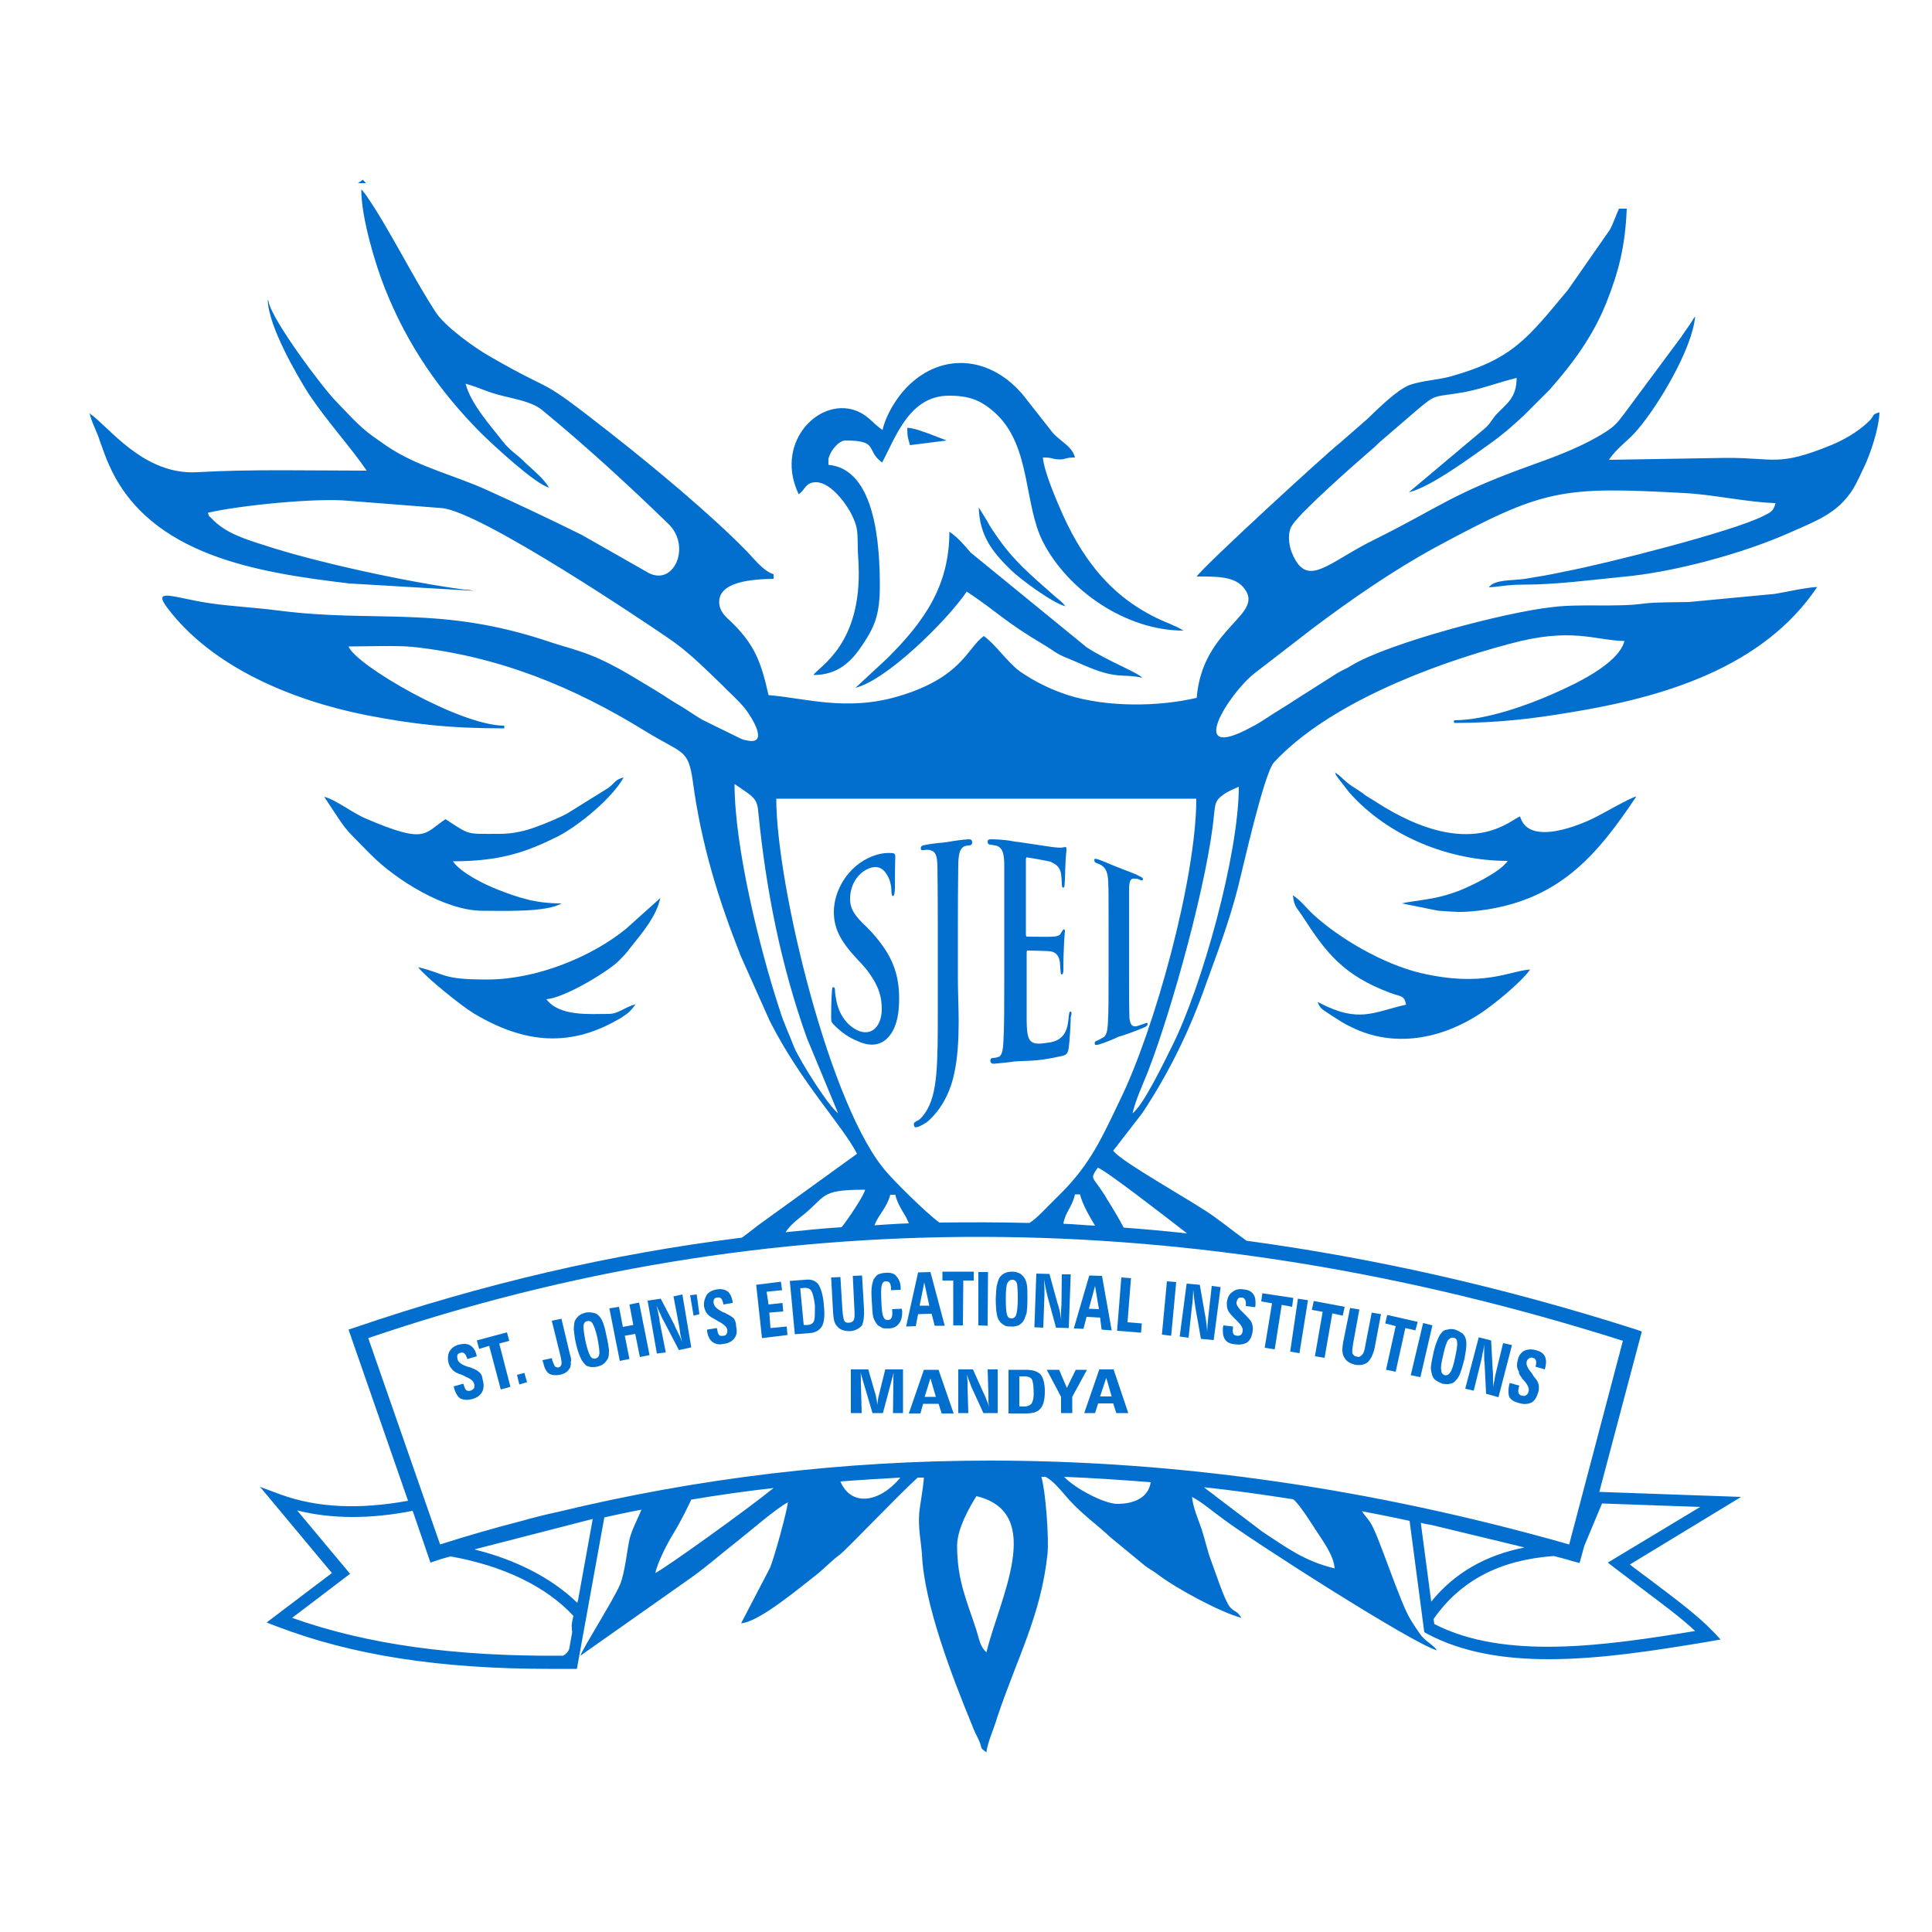 <?xml version="1.0" encoding="utf-8"?>
<!-- Generator: Adobe Illustrator 19.0.0, SVG Export Plug-In . SVG Version: 6.00 Build 0)  -->
<svg version="1.1" id="Layer_1" xmlns="http://www.w3.org/2000/svg" xmlns:xlink="http://www.w3.org/1999/xlink" x="0px" y="0px"
	 viewBox="200 -200 500 500" style="enable-background:new 200 -200 500 500;" xml:space="preserve">
<style type="text/css">
	.st0{fill:#026FCE;}
</style>
<g>
	<path class="st0" d="M683.4-90.7c-2.7,2.5-6.1,4.5-9.5,5.9c-14,5.7-14.6,3.2-27.4,3.3L616.4-81c2-3.1,5-4.9,7.4-7.8
		c5.4-6.3,14.2-21,14.9-29.3c-0.8,1-0.2,0.3-1,1.5c-0.3,0.4-0.5,0.8-0.8,1.2c-0.7,1-1.1,1.5-1.8,2.6l-15,20.2
		c-1.4,1.9-2.5,3.1-4.6,4.4c-5.3,3.4-11.9,6-18.1,8.2c-22.1,7.9-23.9,10.8-41.8,19.7c-12,5.9-17.3,12.8-21.2,3.5
		c-0.9-2.1-1.3-5.5,0.1-7.4c2.4-3.6,16-15.6,20.3-19.3c1.1-0.9,1.4-1.3,2.4-2.2l9.3-8c5.4-4.6,4.3-3.4,12.4-4.8
		c4.7-0.9,9.1-2.6,13.6-3.7c0,5.3-2.7,6.7-5.3,9.5c-1.3,1.5-1.5,2.4-3.2,3.8l-19.4,16.3c5.6-1.3,16.1-9.1,20.9-12.5
		c3.5-2.5,6-4.7,9-7.5l6.5-6.5c6-6.8,11.2-13.8,14.7-22.5c3.1-7.8,4.9-14.4,5.3-24.4h-2c-0.9,1.9-1.5,3.9-2.4,5.5L605.8-125
		c-10.5,12.6-14.3,17.9-30.3,22.4c-3.2,0.9-7.4,1.1-10.6,2.2c-3.3,1.2-8.3,6.2-11,8.8l-7.1,6.2c-3.5,2.7-35.3,31.9-37.1,34.6
		c5,0,9.5-0.1,12,2.7c6.3,7.2-10.5,10.1-12,28.7c-9.8,2.3-23.1,2.5-33.3-0.7c-4.6-1.5-8.6-3.5-12.4-6.1c-3.4-2.5-6.3-7-9.4-9.2
		c-4.3,3.1-5.6,10.7-22.1,15.6c-13.5,4-24.4,0.4-33.6-0.3c-1.9-8.3-3.4-12.9-9.7-19c-1.3-1.2-2.6-2.3-3-4.2c-1.1-6.5,9.4-6.8,14-6.9
		v-1.2c-2.7-0.8-5.3-4.3-7.2-6.2c-9.1-9.3-24-21.7-34.6-30c-20.6-16.2-13.2-9.5-31.7-20.2c-3.9-2.2-11.7-7.8-14-11.5
		c-6-9.2-11.9-21.4-17.9-30.1l-1-1.3c-0.1-0.1-0.2-0.2-0.3-0.2c0,7.4,3.8,19.8,6.1,25.5c5.8,14.7,14.3,26.9,25.1,37.7
		c3.1,3,13.7,12.9,17.4,13.9c-1.5-2.4-3.7-4.2-5.9-6.2c-2.5-2.6-3.9-3-6.2-5.9c-3-3.9-8.2-9.6-9.5-14.8c2.5,0.7,4,1.4,6.6,2.3
		c4.4,1.5,10.1,1.9,13.3,4.6c11.3,9.3,22.2,19.3,32.6,29.4c6.1,5.9,1.2,16.8-5.8,12.3l-16.7-9.5c-7.9-3.9-16.1-7.8-24.3-11.5
		c-8.3-3.8-17-5.8-24.6-10.5c-2.1-1.3-3.5-2.4-5.4-3.7c-3.5-2.6-6.2-5.7-9.2-8.8c-3.3-3.3-16.7-21.1-17.5-25.9
		c0-0.2-0.1-0.3-0.2-0.4c0.1,6.8,7.7,19.8,10.7,24.5c5,7.4,10.9,13.8,14.9,19.7c-14.3,0-30.4-0.4-43.7,0.4
		c-14.1,0.9-23.1-11.9-28-15.2c0.5,2.3,1.9,4.7,2.6,7c0.8,2.1,1.5,4.4,2.5,6.5C238.8-56,267.1-51.8,290.4-49l32.2,1.9
		c-1.4-0.3-0.9-0.2-2.3-0.3c-14.6-1.9-38.6-7.1-51.9-11.5c-4.7-1.5-10.1-3.1-13.6-6.9c-0.9-1-0.5,0-1-1.5c8.1-1.9,28.2-3.9,36.3-3.1
		l24.3,1.9c10.2,1,52.5,29.5,58.2,33.4c5.4,3.6,9.4,7.7,14,12.1c2,2.1,4.7,4.4,6.3,6.5c1.5,1.9,6.1,9.1,0.8,8.2
		c-1.2-0.2-1.1-0.2-1.9-0.5l-10-4.9c-2.4-1.4-3.8-2.5-6.2-3.9c-2.2-1.3-3.6-2.3-5.9-3.7c-6.7-4-12.4-7.8-19.8-10.2
		c-2.6-0.9-5.1-1.5-7.4-2.3c-28.7-9.7-44.9-4.9-70.5-8.2c-6.2-0.8-12.4-1.1-17.8-1.9c-8.9-1.3-15-4.2-10.9,1.2
		c11.6,15.4,32.4,24,51.6,27.8c12,2.3,21.2,3.4,35.6,3.4v-0.7c-11.6,0-38.6-15.8-40.3-20.5c4.9,0,11.9-0.3,16.5,0.1
		c22.3,2.4,41.7,10.3,60.6,22c9.5,5.8,10.8,4.4,12,12.8c2.2,16.4,6.6,30.5,12.4,45.2l7.5,16.8c8.1,16,18.8,27,22.6,34.4l-25.6,18.5
		c-1.9,1.5-3.2,2.5-4.2,3.2c-33.9,4.2-67.2,12-100,23.2l-1.8,0.6l15.4,44.3c-12.7,2.3-23.5,1.8-32.9-1.6l-5.4-2l18.6,22.3L269,219.9
		l2.6,1c19.6,7.5,42.2,11,70.6,11c1.9,0,3.9,0,5.8,0h1.3l7.1-39.2c3.2-0.7,6.4-1.4,9.6-2c-0.9,2.3-2.4,4.9-3.1,7.7
		c-0.7,3.4-1.2,8.6-2.4,11.6c-1.9,4.4-9.6,16.4-10.3,18.5l27.4-19.3c4.8-3.3,8.8-6.9,13.3-10.4c3.3-2.6,9.8-8.3,13-10
		c-0.2,2.3-3.7,15-4.7,17.1l-7.4,14.2c4.7-0.3,15.4-9.4,19.8-12.8c2.3-1.9,3.6-3.4,5.8-5c2.2-1.8,15.2-15.5,20.1-19.9
		c0.5,0,1.1,0,1.6,0c-0.2,3-0.9,6.3-1.2,9c-0.3,4.3,0.4,7,0.7,10.8c0.5,12.9,8,32.2,12.9,44.1c0.5,1.4,1.1,2.6,1.8,4
		c1.1,2.4,0,1.8,2,3.2c0.1-2.1,2-6.3,2.7-8.8c5.1-15.4,11.4-26.5,13.1-42.6c0.4-4-0.5-16.3-1.6-19.9c0.4,0,0.7,0,1.1,0
		c2,1.1,3.6,3.1,5,4.7c3.7,4.5,8.5,7.8,11.6,10.8l9.1,7.5c1.2,0.9,2.1,1.3,3.4,2.3c4.7,3.6,16.2,9.8,21.6,11.2
		c-1.5-2.2-1.5-1.2-3-2.8c-1.5-1.9-3.9-9.5-4.8-11.8c-1-2.6-1.6-5.5-2.5-8.3c-0.8-2.3-2.3-5.8-2.5-8.4c2.8,1.5,5.1,3.6,7.9,5.6
		c7.2,5.5,49.7,32.7,55.5,34.1c-1.2-1.6-2.4-1.9-4-3.7c-0.9-1.2-2.1-3-2.8-4.2c-2.6-3.9-8.3-21.8-10.3-24.9
		c-0.9-1.5-1.7-2.1-2.3-3.2c4.1,0.8,8.2,1.6,12.3,2.5l3.8,28.8l0.7,0.4c9.2,4.9,20,6.6,31.5,6.6c13.5,0,27.8-2.3,41.1-4.5l3.4-0.6
		l-2-2.1c-3.8-4-9.3-8.1-16.3-13.4c-1.6-1.2-3.4-2.5-5.2-3.9l28.8-17.5l-36.7-1.3l11-41.5l-1.7-0.6c-33.8-10.8-67.4-18.4-100.6-22.9
		c-2.7-1.9-5.4-4.1-8.2-6.1c-4.6-3.5-24.3-14.3-26.3-17.2l7.5-9.7c6.9-10.4,12.3-21.4,16.5-33.4c3-8.3,6-16.1,8.3-25.1
		c1.2-4.7,6.7-29.4,9.3-32.3c14-15.1,40.8-25.3,60.7-30.6c16.3-4.5,22.1-1,30-0.8c-1.6,6.1-13.3,11.4-18.8,13.8
		c-6.1,2.7-17,6.7-25.3,6.7v0.7c10.8,0,19.8-1,29.9-2.7c24.1-3.9,50-11.5,64.1-32.5c-3.3,0.2-8,1.3-11,1.8l-22.2,2.1
		c-4.5,0.1-8.1,0-11.7,0.4c-7,1-16.4,0-23.5,0.9c-12.4,1.3-42.7,9.4-52.1,15.1c-1.4,0.9-2.2,1.1-3.7,2l-7.4,4.7
		c-2.6,1.6-4.6,3-7.4,4.7c-2.7,1.6-4.7,3.2-7.5,4.6c-17.1,9.3-5.9-8.6,0.8-13.9l14.9-11.5c9.8-7.4,20.9-15.1,31.9-21.1
		c28.3-15.3,32.7-15.8,64.5-14.1c7.7,0.4,16.3,2.4,23.6,2.6c-0.5,2.1-1.3,2.4-3.1,3.3c-7.7,4-40.8,12.4-51.4,14.4
		c-3.6,0.8-6.6,1.3-10.3,1.9c-3.4,0.5-7.9,0.1-9.4,2.2c3.1-0.2,4.9-0.7,9-0.7c8.5,0,17.3-1.2,25.5-2c13.5-1.2,31.4-6.1,43.5-11.5
		c6.7-3,12.3-4.9,16.3-11.3c1.3-2.2,1.9-3.8,3-6c1.4-3,3.7-9.6,3.8-13.8C684.1-92.6,685.5-92.7,683.4-90.7z M405.6,71.2
		c-1.5-3.9-2.7-6.2-3.9-10.1c-5.1-15.6-11.6-41.8-11.6-58.2c5.1,3.5,5.9,3.6,6.2,7.8c2,19.9,5.8,39.1,12.5,57.9l8.1,19.5
		C414.4,86.3,407.2,74.8,405.6,71.2z M406.9,115.2c7.3-5.6,4.7-7.3,17-7.3c-0.4,1.7-4.7,8-6.1,9.7c-4.9,0.3-9.7,0.8-14.5,1.3
		C404.3,117.4,405.4,116.4,406.9,115.2z M348,220.1c-0.1,1,0,0.8,0,1.5c0,0.3,0,0.5,0.1,0.7l-0.8,4.5c-0.3,0.7-0.8,1.3-1.6,1.7
		c-28.2,0.2-50.7-2.9-70.1-9.8l15-11.4l-13.7-16.4c8.8,2.2,18.7,2.3,29.9,0.1l4.6,13.4l1.8-0.6c1.1-0.4,2.3-0.7,3.4-1
		c13.6,2.4,24.8,7.8,31.8,15.4C348.2,219.2,348,219.9,348,220.1z M349.6,214.1c-0.1,0.3-0.1,0.5-0.2,0.7
		c-6.5-6.3-15.7-11.1-26.6-13.8c0.2-0.1,0.5-0.1,0.7-0.2l29.5-7.6c0.1,0,0.3-0.1,0.4-0.1L349.6,214.1z M369.6,207.1
		c0.5-2.6,3.2-7.9,4.6-10.1c2.6-4.3,3.8-7.1,4.7-8.9c7.1-1.2,14.2-2.2,21.3-3C392.9,191,372.5,205.6,369.6,207.1z M417.5,183.4
		c5.1-0.4,10.3-0.7,15.5-1C427.8,188.8,420.3,190.1,417.5,183.4z M455.3,227.6c-1.6-1.3-1.9-3.4-2.6-5.7c-2.6-7.9-5-13-5-21.9
		c0-4.4,3.3-10.1,5-12.8C470.8,191.5,458.5,214.1,455.3,227.6z M489.2,189.2c-3.6,0-11.2-4.2-13.7-6.9c-0.1-0.1-0.1-0.1-0.2-0.1
		c7.5,0.3,15,0.8,22.5,1.4C497.2,187.7,493.3,189.2,489.2,189.2z M526.7,196.4l-12-9.1c-0.9-0.8-2.1-1.5-3.1-2.4
		c7.6,0.8,15.3,1.9,23,3.1c0.1,0.1,0.2,0.1,0.3,0.2c1.6,1.4,4.6,6.2,5.9,8.2c1.5,2.3,4.4,6.2,4.6,9.5
		C537.5,204,532.8,200.4,526.7,196.4z M567.7,194.1c0.8,0.2,1.6,0.4,2.5,0.5l22.4,5.4c0.6,0.2,1.3,0.3,1.9,0.5
		c-10.1,2-18.1,6.6-24.1,14L567.7,194.1z M614.6,189.1L640,190l-23.9,14.4l1.8,1.4c2.5,1.9,4.8,3.6,7,5.3c5.6,4.2,10.3,7.7,13.8,11
		c-23.3,3.8-49.2,7.6-67.5-1.8L571,219c7-10,17.2-15.3,31.1-16.3c1.6,0.4,3.2,0.8,4.8,1.3l1.9,0.5l1.2-4.4L614.6,189.1z M620,147
		l-13.9,52.7C555.1,185.2,505,178,456.2,178c-38.1,0-75.5,4.5-111.9,13.3c-3.3,0.7-6.4,1.5-9.6,2.4c-7,1.8-13.9,3.8-20.8,6
		l-18.6-53.4C398.6,111.1,507.8,111.4,620,147z M426.3,117.1c1.1-2.8,3.3-4.7,4.1-7.9h1.3c0.8,3.3,2.6,4.9,3.5,7.4
		C432.2,116.7,429.2,116.9,426.3,117.1z M475.2,116.7c0.5-3.1,2.3-4.3,3-7.6h1.3c0.6,2.5,2.5,5.8,3.9,8.1
		C480.8,117.1,478,116.8,475.2,116.7z M507.2,119.2c-5.5-0.6-11-1.1-16.4-1.5c-1.3-2.5-2.7-4.8-4.2-7.2c-3.8-6.5-4.8-4.9-2.5-8.3
		C485.8,102.6,501.8,115,507.2,119.2z M474.7,108.7c-4.4,4.3-6.3,6.6-8.3,7.8c-7.8-0.2-15.6-0.2-23.3-0.1
		c-3.9-2.9-11.8-10.9-13.5-12.9C414.8,87,400.9,28.9,400.9,6.7h108.7c0,20.6-10.8,59.8-19.8,78.1
		C485.3,94.2,482.2,101.2,474.7,108.7z M516.4,5.8c1.3-1,2.7-1.5,4.2-2.2c0,17.4-9.5,51.7-17.3,67.2c-1.9,3.8-7.4,15.3-10.2,17.3
		c0.8-3.4,2.5-7.1,3.8-10.3c6.3-16,15.8-50.4,17.3-67.1C514.5,8.1,514.5,7.2,516.4,5.8z"/>
	<path class="st0" d="M294.7-152.6l-0.8-0.9c-0.4,0.3-0.9,0.7-1.3,0.9h0.9H294.7z"/>
	<path class="st0" d="M411.2-75.2c3.9,0,8.2,6,9.5,9c1.4,3,1.2,4.2,1.3,8.3c0,1.4,0.2,3.1,0.2,4c0.9,20.8-10.3,26.4-11.7,28.6
		c6.5,0,10-3.7,12.7-7.8c3.1-4.6,4.5-7.8,4.5-15.2c0-10.2-1-30.3-13.3-31.4c0-2.2-0.1-1.2,0.4-2.7c0.4-1,2.2-3.6,4-3.6
		c8.8,0,5.1,2.5,9.5,5.7c3.6-6.8,7.1-17.3,17.3-17.3c5.5,0,8.6,1.3,12.4,4.9c8.8,8.5,7,23.3,11.9,32.9c6.3,12.4,21.3,23,36.4,23
		l-1.6-0.9c-0.5-0.2-1.2-0.5-1.8-0.8C489.2-43.9,481-53.6,475-66.9c-1.4-3.2-4.8-10.9-5.1-14.7c3,0,2.2,0.5,4.5,0.5
		c1.4,0,1.2-0.5,3.8-0.5c-0.8-3.2-4.3-4.3-6.3-7.1c-2-2.5-3.8-4.9-5.9-7.5c-8.4-11.5-21.9-13.3-31.4-3.5c-2.6,2.7-5.3,7-6.2,11
		c-2.8-1.9-3.9-4.3-8.1-5.4c-9.4-2.2-19.7,9.3-13.6,22C408.4-73.2,408.4-75.2,411.2-75.2z"/>
	<path class="st0" d="M623.5,6.1c-1.9,0.5-8.2,4.2-10.6,5.4c-3.7,1.9-17.3,7.7-19.5-0.2c-2.2,0.5-12.6,12.1-37.2-3.7
		c-1.5-1-2.3-1.3-3.8-2.5c-1.4-1-2.6-1.6-3.8-2.6c-1.3-1.1-1.6-1.6-3.1-2.6c0.4,0.8-0.2,0.1,0.9,1.6l2.8,3.6
		c10.1,11.4,25.9,17.7,41,17.7c-1.9,2.8-9,6.3-12.8,7.8c-4.9,1.8-7.3,2-12.5,2.8c-0.2,0-1.8,0.3-2.1,0.4l9.4,1.9
		c4.9,0.3,5.3,0.5,10.3,0C603.7,33.2,613.5,21,623.5,6.1z"/>
	<path class="st0" d="M347,10.4c-2.1,1.2-5.8,2.7-8,3.5c-2.6,1-5.9,1.9-9.7,1.9c-8.9,0-7.5,0.4-14-3.8c-5.7,3.8-5,6.5-20.5-0.1
		c-3.6-1.5-7.8-4.9-10.9-5.7c6.3,9.5,4.4,7.2,12,14.9c6.5,6.6,19.3,14.6,28.9,14.6c4.5,0,16.7,0.5,20.5-1.9
		c-6.8,0-11.1-1.5-16.3-3.5c-3.9-1.5-9.8-4.5-11.8-7.4c12.1,0,18.8-2.3,26.9-6.3c5.6-2.8,14.4-10.1,17.3-15.4
		c-2.1,0.5-2.2,1.3-3.8,2.6L347,10.4z"/>
	<path class="st0" d="M541,59.3c0.7,1.9,1.1,1.8,3.9,3.7c1.8,1.1,2.8,1.9,4.8,2.8c11.1,5.5,23.3,3.1,33.4-3.5
		c3.6-2.4,10.6-8.1,12.9-11.4c-5.5,0.4-12.1,4.7-28.4,0.9c-9.6-2.3-20.8-8.8-27.7-15.1c-2-1.9-3.2-3.6-5.3-5c0.3,3,1.1,3.3,2.4,5.3
		c6.2,9.6,10.6,15.4,22.9,20c2.7,1,3.5,0.5,4,3C555.4,61.9,551.7,65,541,59.3z"/>
	<path class="st0" d="M363.2,45.2c3-3.8,6.6-7.9,7.7-12.8l-8.8,7.9c-8.9,7.3-23.2,13.2-36,13.2c-12,0-10.4-1.4-17.9-3.2
		c2,2.6,10.9,9.8,14.3,11.9c13.3,8,25.4,9,38.4,1.1c1.9-1.2,2.4-1.8,3.6-3.4c-2.8,0.7-4.4,2.5-7,2.5c-5,0-12.7,0.7-16.1-3.8
		c4.8-0.4,15.6-7,18.5-9.7C361.3,47.5,362.1,46.7,363.2,45.2z"/>
	<path class="st0" d="M421.4-22c8.1-2,23.6-17.3,28.8-24.9c8.1,5.4,9.7,7.7,20,13.8c2.4,1.4,3,2.2,5.7,3.3c2.3,0.9,3.7,1.6,5.9,2.5
		c7.5,3.1,9,1.6,13.8,2.7c-1-1.3-9.1-4.4-14.4-7.9l-30-24.5c-1.8-2.1-3.3-3.9-5.5-5.4c0,14.1-6.6,23.3-16,32.7L421.4-22z"/>
	<path class="st0" d="M472.4-46.2c-5.6-5-10.1-8.6-14.7-15.4c-0.9-1.3-1.4-2-2.2-3.5l-2.2-3.6c0.2,7.3,3.5,11.5,8.2,16.1
		c2.4,2.4,10.8,8.6,14.2,9.5C474.9-44.3,473.7-45,472.4-46.2z"/>
	<path class="st0" d="M440.3-87.8c-2.1-0.7-3.3-1.3-5.5-1.5c0,2.5,0.2,2.6,0.7,4.5L445-86L440.3-87.8z"/>
	<path class="st0" d="M455.8,160.9c0,0.7,0,1.2,0,1.8c0,0.5,0.1,1.1,0.2,1.5c-0.2-0.7-0.4-1.3-0.7-1.9c-0.2-0.7-0.5-1.3-0.9-2.1
		l-2.6-5.8H448v11.3h2.6l-0.2-6.7c0-0.4,0-0.9,0-1.4s-0.1-1.2-0.2-1.9c0.3,0.8,0.5,1.5,0.8,2.1c0.2,0.7,0.4,1.2,0.7,1.8l2.8,6.1h3.7
		v-11.3h-2.6L455.8,160.9z"/>
	<path class="st0" d="M465.5,154.5H461v11.3h4.5c1.9,0,3.1-0.4,3.8-1.3c0.7-0.8,1.1-2.2,1.1-4.4c0-2.1-0.4-3.5-1.1-4.4
		C468.5,154.9,467.3,154.5,465.5,154.5z M467,163.2c-0.3,0.4-1,0.8-1.9,0.8h-1.3v-7.8h1.3c0.9,0,1.5,0.2,1.9,0.7
		c0.3,0.5,0.5,1.6,0.5,3.2C467.6,161.7,467.3,162.7,467,163.2z"/>
	<path class="st0" d="M480.6,165.7h2.8l0.8-2.5h3.9l0.8,2.5h3.1l-3.8-11.3h-3.7L480.6,165.7z M486.3,156.6l1.4,4.8h-3L486.3,156.6z"
		/>
	<path class="st0" d="M427.4,161.3c-0.1,0.3-0.2,0.8-0.2,1.2c-0.1,0.3-0.1,0.8-0.1,1.1c-0.1-0.5-0.2-1-0.2-1.3
		c-0.1-0.4-0.2-0.8-0.2-1l-2-6.9h-4.5v11.3h2.8l-0.2-7.7c0-0.1,0-0.1,0-0.1c0-1.2,0-2.1-0.1-2.7l3.1,10.5h2.7l2.8-10.5
		c0,0.3-0.1,0.8-0.1,1.2c0,0.5,0,1,0,1.6l-0.1,7.7h2.6v-11.3h-4.6L427.4,161.3z"/>
	<polygon class="st0" points="478.4,154.5 476.1,159.2 474.1,154.5 470.9,154.5 474.6,161.5 474.6,165.7 477.5,165.7 477.5,161.5 
		481.3,154.5 	"/>
	<path class="st0" d="M439.1,154.5l-3.9,11.3h3l0.7-2.5h4l0.8,2.5h3.1l-3.9-11.3H439.1z M439.3,161.5l1.5-4.8l1.4,4.8H439.3z"/>
	<path class="st0" d="M496.2,64.9c-0.5,0.2-1.5,0.5-2.1,0.7c-1.3,0.2-1.6-0.7-1.8-2.1c-0.1-2.3-0.1-6.8-0.1-12.1c0-3.3,0-6.6,0-9.8
		c0-8.4,0-10,0-11.8c0.1-1.9,0.4-2.6,1.6-2.4c0.4,0,0.9,0.1,1.2,0.3c0.4,0.2,0.8,0.2,0.8-0.2c0-0.3-0.4-0.5-1-0.8
		c-1.5-0.8-4-1.6-5.1-2.1c-1.2-0.4-3.8-1.6-5.5-2.2c-0.7-0.2-1-0.2-1,0.1c0,0.5,0.2,0.8,0.7,0.9c0.5,0.2,1.1,0.4,1.5,0.8
		c0.9,0.7,1.3,1.9,1.4,3.9c0.1,2,0.1,3.6,0.1,12.9c0,3.6,0,7.2,0,10.8c0,5.9,0,10.7-0.2,13.3c-0.1,1.8-0.4,3-1.2,3.4
		c-0.4,0.2-0.9,0.5-1.5,0.8c-0.5,0.1-0.7,0.3-0.7,0.7c0,0.4,0.2,0.5,0.8,0.4c1.8-0.5,4.4-1.6,5.4-2.1c1.1-0.3,3.8-1.2,6.6-2.4
		c0.5-0.2,0.9-0.5,0.9-0.9C497,64.7,496.8,64.6,496.2,64.9z"/>
	<path class="st0" d="M477,61.8c-0.2,0-0.3,0.3-0.4,1.1c-0.2,3-0.8,4.5-1.9,5.5c-1.1,1.1-2.8,1.4-3.9,1.5c-4.4,0.7-5-0.4-5.1-5.6
		c0-2.2,0-9.1,0-11.6c0-2,0-3.9,0-5.9c0-0.4,0-0.8,0.2-0.8c1.1,0,5.3,0.1,6,0.2c1.6,0.3,2.2,1.4,2.4,2.8c0.1,0.9,0.1,1.8,0.2,2.5
		c0,0.3,0,0.7,0.3,0.7c0.4-0.1,0.4-0.9,0.4-1.4c0-0.4,0-3.3,0.1-4.7c0.1-3.6,0.3-4.7,0.3-5.1c0-0.3-0.1-0.5-0.3-0.5
		c-0.1,0-0.3,0.3-0.7,0.9c-0.3,0.8-1,0.9-2,1s-5.9,0-6.8,0c-0.3,0-0.3-0.3-0.3-0.9c0-6.2,0-12.6,0-18.9c0-0.5,0.1-0.8,0.3-0.7
		c0.9,0.1,5.3,0.9,6,1.1c2.1,0.9,2.5,1.8,2.8,3.1c0.1,0.9,0.2,2.1,0.2,2.6c0,0.7,0.1,1,0.3,1c0.3,0.1,0.4-0.3,0.4-0.7
		c0.1-0.9,0.2-3.8,0.2-4.6c0.1-3.2,0.3-3.9,0.3-4.4c0-0.4,0-0.7-0.2-0.8c-0.2,0-0.4,0.1-0.7,0.1c-0.3,0.1-1,0.1-1.9,0
		c-0.8,0-9.2-1.4-10.6-1.5c-0.5-0.1-1.5-0.3-2.6-0.4c-1-0.1-2.3-0.2-3.4-0.2c-0.7,0-1,0.1-1,0.7c0,0.5,0.3,0.7,0.8,0.7
		c0.5,0.1,1.3,0.2,1.6,0.3c1.4,0.5,1.8,1.9,1.9,4.4c0,2.5,0,4.6,0,16.2c0,4.5,0,9,0,13.5c0,7,0,13-0.2,16.2
		c-0.1,2.2-0.3,3.9-1.2,4.3c-0.3,0.1-0.9,0.3-1.5,0.3c-0.4,0-0.7,0.2-0.7,0.7s0.3,0.8,0.9,0.8c0.9-0.1,2-0.2,3-0.3
		c1-0.1,1.9-0.2,2.4-0.3c1.2-0.1,2.5-0.1,4.4-0.2c1.8-0.1,4.2-0.4,7.3-1.1c1.5-0.3,2-0.4,2.3-2.3c0.2-1.4,0.5-6.2,0.5-7.8
		C477.4,62.3,477.4,61.8,477,61.8z"/>
	<path class="st0" d="M424.5,40.1c-3.5-3.2-4.5-5-4.5-7.5c0-3.5,1.9-6.7,5-7.9c2.7-1,4,0.7,4.6,1.8c1,1.5,1.1,3.6,1.1,4.2
		c0,0.9,0.2,1.2,0.4,1.2c0.3-0.1,0.5-0.7,0.5-2.2c0-5.3,0.1-7.3,0.1-8.2c0-0.4-0.2-0.5-0.5-0.7c-1.1-0.1-3-0.2-5.7,0.9
		c-5.9,2.4-9.7,8.6-9.7,14.3c0,4.2,1.6,7.5,6.2,12.4c0.7,0.7,1.3,1.4,2,2.2c3.5,4.4,4.2,7.4,4.2,10.6c0,3.5-1.9,6.9-5.7,5.7
		c-2.6-1-5.1-3.5-6-7.7c-0.2-1-0.4-2.1-0.4-2.8c0-0.3,0-0.9-0.4-0.9c-0.3-0.1-0.4,0.4-0.4,1.2c-0.1,0.8-0.2,3.7-0.2,6.6
		c0,1.1,0.1,1.3,0.8,2c1.9,1.9,3.7,3.2,6.2,4.2c2.2,1,4.6,1.3,6.7-0.1c3.2-2.3,3.9-6.9,3.9-10.9c0-6.5-1.8-11.3-6.9-17
		C425.3,40.9,424.9,40.6,424.5,40.1z"/>
	<path class="st0" d="M450.7,17.2c-1.8,0.1-4.4,0.5-5.4,0.7c-1.1,0.2-3.8,0.3-6,0.8c-0.7,0.1-1,0.3-1,0.9c0,0.4,0.3,0.5,0.8,0.4
		s1.3-0.1,1.6,0c1.4,0.3,1.8,1.4,1.9,3.9c0,2.4,0.1,4.5,0.1,15.8c0,3.5,0,7.1,0,10.6c0,3.6,0,7.1,0,10.7c0,7.2,0,12.7-0.4,17.1
		c-0.4,4.3-1.2,7.4-2.8,9.8c-0.8,1.2-1.4,1.8-2,2.1c-0.8,0.4-1,0.5-1,1c0,0.3,0.2,0.7,0.3,0.7c0.2,0.1,0.5,0,0.9-0.1
		c0.9-0.4,1.6-0.8,2.2-1.2c4-3.4,6.2-8.3,7.1-12.8c0.9-4.2,1.1-9,1.1-13.3c0-3.7-0.2-7.4-0.2-10.7c0-4.6,0-9.3,0-14
		c0-11.5,0.1-13.7,0.1-16.1c0.1-2.6,0.4-3.9,1.6-4.5c0.4-0.1,0.7-0.2,1.2-0.2c0.4,0,0.8-0.2,0.8-0.8
		C451.6,17.4,451.3,17.2,450.7,17.2z"/>
	<polygon class="st0" points="378.6,135.2 379.5,140.5 381,140.1 380.3,135 	"/>
	<polygon class="st0" points="362.9,137.6 363.9,142.9 361.2,143.4 360.2,138.2 357.7,138.6 360.4,152.2 362.9,151.7 361.7,145.7 
		364.4,145.2 365.6,151.2 368.1,150.7 365.4,137.1 	"/>
	<path class="st0" d="M355.9,141.9c-0.4-0.9-0.9-1.4-1.4-1.8c-0.4-0.2-0.9-0.4-1.3-0.4c-0.5-0.1-1.1-0.1-1.6,0
		c-0.8,0.2-1.3,0.4-1.9,0.9c-0.4,0.4-0.8,0.9-1,1.4c-0.1,0.5-0.2,1.3-0.2,2.1c0.1,0.9,0.2,2,0.5,3.4c0.4,1.8,0.9,3.2,1.3,4
		c0.3,0.8,0.9,1.4,1.4,1.9c0.3,0.2,0.8,0.3,1.3,0.4c0.5,0,1,0,1.5-0.1c0.8-0.2,1.3-0.4,1.9-0.9c0.4-0.4,0.8-0.9,1-1.4
		c0.2-0.5,0.2-1.3,0.2-2.1c-0.1-0.9-0.3-2.1-0.7-3.8C356.6,143.8,356.2,142.6,355.9,141.9z M355.1,150.4c-0.1,0.7-0.4,1-1,1.2
		c-0.5,0.1-1.1-0.1-1.4-0.8c-0.3-0.5-0.8-1.9-1.2-3.8c-0.4-2-0.5-3.3-0.5-3.9c0.1-0.7,0.4-1.1,1-1.2c0.7-0.1,1.1,0.1,1.4,0.7
		c0.3,0.5,0.8,1.8,1.2,3.6C355,148.3,355.2,149.8,355.1,150.4z"/>
	<path class="st0" d="M374.3,135.5l1.5,7.9c0.1,0.8,0.2,1.4,0.3,2.1c0.2,0.7,0.3,1.3,0.4,1.9c-0.2-0.8-0.5-1.5-0.9-2.2
		c-0.3-0.8-0.8-1.5-1.1-2.4l-3.5-6.7l-3.4,0.5l2.4,13.7l2.3-0.3l-1.6-8.1c0-0.5-0.1-1.1-0.3-1.8c-0.1-0.7-0.3-1.3-0.5-2.2
		c0.4,0.9,0.8,1.8,1.1,2.4c0.3,0.8,0.7,1.4,1,2l3.7,7.1l3.2-0.7l-2.3-13.7L374.3,135.5z"/>
	<polygon class="st0" points="453.2,143 455.6,143.1 455.7,129.2 453.2,129.2 	"/>
	<path class="st0" d="M481.2,140.8l3.5,0.2l0.4,3.1l2.6,0.2l-2.5-14.1l-3.3-0.1l-4,13.7l2.5,0.1L481.2,140.8z M483.4,132.8l1,6
		l-2.6-0.1L483.4,132.8z"/>
	<path class="st0" d="M324.1,155.2c-0.4-0.4-1.2-0.9-2.1-1.2c-0.2-0.1-0.5-0.2-1-0.3c-1.5-0.5-2.5-1.2-2.6-2c-0.1-0.4-0.1-0.8,0-1.1
		c0.1-0.2,0.4-0.4,0.8-0.5c0.3-0.1,0.8-0.1,1,0.2c0.3,0.2,0.5,0.7,0.7,1.3l0.1,0.1l2.4-0.7l-0.1-0.4c-0.3-1.2-0.9-2-1.6-2.4
		c-0.8-0.5-1.8-0.5-3-0.2c-1.1,0.3-1.9,0.9-2.4,1.8c-0.4,0.8-0.5,1.8-0.2,3c0.2,0.5,0.3,1,0.7,1.3c0.2,0.4,0.7,0.8,1.2,1.1
		c0.2,0.1,0.5,0.2,0.9,0.4c0.4,0.1,1,0.3,1.6,0.7l0,0c1.3,0.5,2,1.1,2.2,1.8c0.1,0.4,0.1,0.8,0,1.1c-0.2,0.3-0.4,0.5-0.9,0.7
		c-0.4,0.1-0.8,0.1-1.1-0.1c-0.3-0.2-0.5-0.8-0.7-1.4l-0.1-0.3l-2.5,0.7c0,0.1,0,0.1,0.1,0.2c0,0.1,0,0.2,0,0.2
		c0.4,1.4,1,2.3,1.6,2.7c0.8,0.4,1.8,0.5,3,0.2c1.3-0.3,2.2-1,2.7-1.9c0.4-0.8,0.5-1.9,0.1-3.2C324.8,156.2,324.6,155.6,324.1,155.2
		z"/>
	<polygon class="st0" points="333.8,155.8 334.4,158.3 336.4,157.7 335.7,155.3 	"/>
	<polygon class="st0" points="331.8,147 331.2,144.8 323.4,146.9 324,149.1 326.6,148.3 329.6,159.6 332.1,158.9 329.2,147.7 	"/>
	<path class="st0" d="M347.5,150.5l-2.2-9.2l-2.5,0.5l2.2,8.9c0.3,1.2,0.4,2.1,0.3,2.4c-0.1,0.3-0.3,0.7-0.8,0.8
		c-0.3,0-0.7-0.1-0.9-0.3c-0.2-0.3-0.4-0.9-0.7-1.6c0-0.1,0-0.2,0-0.3c-0.1-0.1-0.1-0.2-0.1-0.2l-2.4,0.5c0,0.1,0,0.2,0.1,0.3
		c0,0.1,0,0.2,0.1,0.4c0.3,1.4,0.8,2.3,1.5,2.8c0.7,0.4,1.6,0.5,2.8,0.3c0.8-0.2,1.3-0.4,1.8-0.8c0.4-0.3,0.7-0.8,0.9-1.2
		c0.1-0.4,0.2-0.9,0.1-1.3C347.9,152.2,347.8,151.4,347.5,150.5z"/>
	<path class="st0" d="M426,140.9c0.3,0.9,0.7,1.5,1.2,2.1c0.3,0.2,0.7,0.4,1.2,0.7c0.4,0.1,1,0.1,1.5,0.1c1.2,0,2.1-0.4,2.7-1.2
		c0.7-0.8,0.9-1.9,0.9-3.3c-0.1-0.1-0.1-0.3-0.1-0.3c0-0.1,0-0.2,0-0.3l-2.5,0.1c0,0.1,0,0.2,0,0.3c0,0.1,0,0.1,0,0.2
		c0.1,0.8,0,1.3-0.2,1.8c-0.2,0.3-0.4,0.5-0.9,0.5c-0.5,0.1-1-0.2-1.2-0.9c-0.3-0.5-0.4-1.9-0.5-3.7c-0.1-2.3-0.1-3.7,0.1-4.4
		c0.2-0.7,0.5-1,1.1-1c0.4,0,0.8,0.1,1,0.5c0.2,0.3,0.3,0.9,0.3,1.5v0.3l2.5-0.1v-0.3c0-1.4-0.4-2.4-1.1-3.2c-0.5-0.7-1.5-1-2.7-0.9
		c-0.8,0-1.4,0.2-2,0.4c-0.5,0.3-0.9,0.8-1.2,1.3c-0.2,0.5-0.4,1.2-0.5,2s-0.1,1.9,0,3.3C425.7,138.5,425.8,140,426,140.9z"/>
	<path class="st0" d="M547.9,151.3c0.5,1,1.4,1.5,2.8,1.9c1.4,0.2,2.5,0,3.3-0.7c0.8-0.8,1.4-2,1.8-3.9l1.6-8.5l-2.4-0.4l-1.6,8.2
		c-0.2,1.4-0.5,2.4-0.9,2.7c-0.3,0.4-0.8,0.7-1.3,0.5c-0.7-0.1-1-0.4-1.2-0.9c-0.1-0.4,0-1.5,0.3-3.1l1.5-8.2l-2.4-0.4l-1.8,8.9
		C547.3,149.1,547.3,150.4,547.9,151.3z"/>
	<polygon class="st0" points="540.3,151 542.8,151.4 544.8,139.9 547.5,140.5 548,138.2 540,136.7 539.5,139 542.3,139.5 	"/>
	<polygon class="st0" points="527.3,148.8 529.9,149.2 531.7,137.7 534.4,138.2 534.7,135.9 526.7,134.7 526.4,136.8 529.2,137.3 	
		"/>
	<polygon class="st0" points="536.3,150.2 538.5,136.5 535.9,136.1 533.9,149.8 	"/>
	<polygon class="st0" points="558.7,154.5 561.2,155 563.7,143.7 566.3,144.3 566.9,142.1 559,140.3 558.5,142.5 561.2,143.2 	"/>
	<path class="st0" d="M581.4,159.9l2-8.1c0.1-0.4,0.2-1,0.3-1.6c0.2-0.7,0.3-1.4,0.4-2.3c0,1,0,1.9,0,2.7s0,1.5,0.1,2.1l0.4,8
		l3.2,0.9l3.5-13.5l-2.3-0.5l-1.9,7.8c-0.2,0.8-0.3,1.4-0.4,2.1c-0.2,0.7-0.3,1.2-0.3,1.9c0-0.8,0-1.6,0-2.4c0-0.9,0-1.8-0.1-2.6
		l-0.4-7.5l-3.2-0.8l-3.5,13.3L581.4,159.9z"/>
	<polygon class="st0" points="567.6,156.4 570.7,143 568.3,142.4 565.1,155.9 	"/>
	<path class="st0" d="M519.6,147.9c1.3,0.2,2.3,0,3.2-0.5c0.8-0.7,1.2-1.5,1.4-3c0.1-0.7,0-1.3-0.2-1.9c-0.2-0.7-0.8-1.2-1.4-1.9
		c-0.2-0.2-0.4-0.4-0.8-0.8c-1.2-1.1-1.9-2.1-1.8-2.8c0.1-0.3,0.2-0.8,0.5-1c0.2-0.2,0.5-0.2,0.9-0.2c0.4,0.1,0.7,0.2,0.9,0.7
		c0.1,0.3,0.2,0.8,0.1,1.4v0.1l2.4,0.3l0.1-0.3c0.1-1.3,0-2.3-0.5-3c-0.5-0.8-1.4-1.2-2.5-1.3c-1.2-0.2-2.2,0-3,0.7
		c-0.8,0.5-1.2,1.4-1.4,2.6c0,0.5,0,1.1,0.1,1.5c0.1,0.4,0.3,0.9,0.7,1.4c0.1,0.1,0.3,0.4,0.7,0.8c0.3,0.3,0.7,0.7,1.2,1.2
		c0,0,0.1,0,0.1,0.1c1,1,1.4,1.8,1.3,2.4c0,0.4-0.2,0.8-0.4,1c-0.3,0.3-0.7,0.3-1,0.3c-0.5-0.1-0.9-0.2-1-0.5
		c-0.2-0.3-0.2-0.9-0.1-1.6v-0.3l-2.5-0.3c0,0,0,0.1,0,0.2s-0.1,0.2-0.1,0.2c-0.1,1.4,0,2.4,0.5,3.2
		C517.4,147.3,518.3,147.8,519.6,147.9z"/>
	<path class="st0" d="M593.5,156.1c0.2,0.3,0.5,0.8,1,1.3l0.1,0.1c0.9,1.1,1.2,2,1,2.6c-0.1,0.4-0.3,0.8-0.7,1
		c-0.2,0.2-0.5,0.2-1,0.1c-0.4-0.1-0.8-0.3-0.9-0.7c-0.1-0.4-0.1-0.9,0.1-1.6l0.1-0.3l-2.5-0.7c0,0,0,0.1,0,0.2
		c-0.1,0.1-0.1,0.2-0.1,0.2c-0.3,1.3-0.3,2.4,0,3.2c0.4,0.8,1.3,1.3,2.5,1.6c1.2,0.4,2.3,0.3,3.2-0.1c0.9-0.5,1.4-1.4,1.8-2.7
		c0.2-0.7,0.2-1.3,0.1-1.9c-0.1-0.7-0.5-1.3-1.2-2.1c-0.1-0.2-0.3-0.4-0.5-0.8c-1.1-1.3-1.6-2.3-1.4-3.1c0.1-0.4,0.3-0.7,0.7-0.9
		c0.2-0.2,0.5-0.2,0.9-0.1c0.4,0.1,0.7,0.3,0.8,0.7c0.1,0.3,0.1,0.9-0.1,1.5v0.1l2.4,0.7l0.1-0.4c0.3-1.2,0.3-2.2-0.1-3
		c-0.4-0.8-1.2-1.3-2.4-1.6c-1.1-0.3-2.1-0.2-3,0.2c-0.8,0.5-1.4,1.3-1.6,2.4c-0.2,0.7-0.2,1.1-0.2,1.5s0.2,1,0.5,1.5
		C593,155.4,593.3,155.8,593.5,156.1z"/>
	<path class="st0" d="M570.9,156.5c0.2,0.3,0.5,0.7,1,0.9c0.4,0.3,0.9,0.5,1.4,0.7c0.8,0.1,1.4,0.2,2,0c0.7-0.1,1.1-0.4,1.5-0.9
		c0.4-0.4,0.8-1,1.1-1.8c0.3-0.8,0.7-2.1,1.1-3.7c0.3-1.6,0.5-3,0.5-3.8c0-0.9-0.1-1.5-0.5-2.2c-0.2-0.3-0.5-0.7-1-0.9
		c-0.4-0.3-0.9-0.5-1.4-0.7c-0.8-0.2-1.4-0.2-2,0c-0.7,0.1-1.2,0.3-1.5,0.8c-0.4,0.4-0.8,1.1-1.1,1.9c-0.3,0.8-0.7,1.8-1,3.2
		c-0.4,1.9-0.7,3.3-0.7,4.2C570.4,155.1,570.6,155.9,570.9,156.5z M573.5,150.7c0.4-2,0.9-3.3,1.2-3.8c0.4-0.5,0.9-0.8,1.4-0.7
		c0.7,0.1,1,0.5,1,1.2c0.1,0.7-0.1,2-0.5,3.8c-0.4,2.1-0.9,3.5-1.3,4c-0.3,0.5-0.8,0.8-1.4,0.7c-0.5-0.2-0.9-0.5-0.9-1.3
		C572.8,154,573,152.7,573.5,150.7z"/>
	<path class="st0" d="M508.5,137.9c0.1-0.4,0.1-1.1,0.2-1.8c0-0.7,0.1-1.4,0.1-2.3c0.1,1,0.2,1.9,0.3,2.7c0.1,0.8,0.2,1.5,0.3,2.1
		l1.4,7.9l3.3,0.3l1.8-13.7l-2.3-0.3l-0.9,8c-0.1,0.8-0.1,1.4-0.2,2.1c0,0.7-0.1,1.3-0.1,1.9c0-0.8-0.1-1.5-0.2-2.4
		c-0.1-0.8-0.2-1.6-0.4-2.5l-1.3-7.4l-3.4-0.3l-1.8,13.7l2.3,0.3L508.5,137.9z"/>
	<polygon class="st0" points="449.2,143 449.3,131.4 452,131.4 452,129.1 443.9,129.1 443.9,131.4 446.7,131.4 446.7,143 	"/>
	<path class="st0" d="M437.6,140.1l3.5-0.1l0.8,3.1h2.6l-3.7-13.9l-3.2,0.1l-3.1,14l2.5-0.1L437.6,140.1z M439.2,131.9l1.3,6H438
		L439.2,131.9z"/>
	<path class="st0" d="M423.6,138.7l-0.5-8.6l-2.4,0.1l0.4,8.3c0.1,1.5,0.1,2.5-0.1,3s-0.7,0.8-1.2,0.8c-0.7,0.1-1.1-0.1-1.3-0.5
		c-0.2-0.4-0.4-1.4-0.5-3l-0.5-8.3l-2.4,0.1l0.5,9.1c0.1,1.8,0.4,3,1.2,3.7c0.7,0.8,1.8,1.1,3.2,1.1c1.4-0.1,2.4-0.7,3.1-1.5
		C423.5,142,423.7,140.7,423.6,138.7z"/>
	<path class="st0" d="M411.8,132.4c-0.8-1-1.9-1.4-3.4-1.2l-4,0.3l1.3,13.8l3.9-0.3c1.5-0.1,2.6-0.8,3.2-1.9c0.5-1,0.7-2.8,0.4-5.5
		C413,135.1,412.4,133.3,411.8,132.4z M410.7,141.8c-0.3,0.7-0.8,1-1.6,1.1H408l-0.9-9.5l1.1-0.1c0.9,0,1.4,0.2,1.8,0.8
		c0.3,0.5,0.7,1.9,0.9,3.8C410.9,139.8,410.9,141.1,410.7,141.8z"/>
	<polygon class="st0" points="399.4,143.7 399.1,139.7 402.7,139.4 402.5,137.2 398.9,137.6 398.4,134.3 402.4,133.9 402.1,131.7 
		395.7,132.5 397.2,146.3 403.8,145.5 403.6,143.3 	"/>
	<path class="st0" d="M390,141.3c-0.4-0.4-1.1-0.9-2-1.3c-0.1-0.1-0.4-0.3-0.9-0.4c-1.5-0.8-2.3-1.5-2.4-2.3c-0.1-0.4,0-0.8,0.1-1.1
		c0.2-0.2,0.4-0.4,0.9-0.4c0.3-0.1,0.7,0,1,0.3c0.2,0.3,0.4,0.8,0.5,1.4v0.1l2.4-0.4v-0.3c-0.2-1.3-0.7-2.2-1.3-2.7
		c-0.8-0.5-1.6-0.7-2.8-0.5c-1.2,0.2-2.1,0.7-2.6,1.4c-0.5,0.9-0.8,1.8-0.7,3c0.1,0.5,0.3,1.1,0.5,1.4c0.2,0.4,0.5,0.8,1.1,1.2
		c0.1,0.1,0.4,0.3,0.8,0.5c0.4,0.2,0.9,0.5,1.5,0.9h0.1c1.2,0.7,1.9,1.3,2,2c0.1,0.4,0,0.9-0.2,1.2c-0.1,0.2-0.4,0.4-0.8,0.4
		c-0.5,0.1-0.9,0-1.1-0.2c-0.3-0.3-0.4-0.8-0.5-1.5l-0.1-0.3l-2.5,0.4c0,0,0,0.1,0,0.2s0,0.2,0,0.2c0.2,1.4,0.7,2.3,1.4,2.8
		c0.7,0.5,1.6,0.8,2.8,0.5c1.3-0.1,2.3-0.7,2.8-1.4c0.7-0.8,0.8-1.9,0.5-3.2C390.5,142.4,390.3,141.9,390,141.3z"/>
	<polygon class="st0" points="495.5,142.5 491.8,142.2 492.7,130.8 490.2,130.6 489.1,144.4 495.3,144.9 	"/>
	<polygon class="st0" points="504.4,131.8 502,131.6 500.7,145.4 503.1,145.7 	"/>
	<path class="st0" d="M459,142.3c0.3,0.3,0.7,0.5,1.1,0.8c0.5,0.2,1.1,0.2,1.6,0.2c0.7,0.1,1.3-0.1,1.9-0.3c0.5-0.3,1-0.7,1.3-1.2
		c0.3-0.5,0.5-1.2,0.8-2c0.1-0.9,0.2-2.1,0.2-3.8c0-1.8,0-3-0.2-3.8c-0.2-0.9-0.5-1.5-1-2c-0.3-0.3-0.7-0.7-1.2-0.8
		c-0.4-0.2-1-0.3-1.5-0.3c-0.8,0-1.4,0.1-2,0.4c-0.5,0.2-1,0.7-1.3,1.1c-0.3,0.5-0.5,1.2-0.7,2c-0.2,0.8-0.2,2-0.3,3.4
		c0,1.9,0.1,3.3,0.3,4.2C458.1,141.1,458.6,141.9,459,142.3z M460.7,132.1c0.2-0.5,0.7-0.9,1.3-0.9c0.5,0,1,0.3,1.2,1
		c0.1,0.5,0.2,1.9,0.2,3.8c0,2.2-0.2,3.6-0.4,4.2c-0.2,0.7-0.7,1-1.2,1c-0.7,0-1-0.3-1.2-1c-0.2-0.7-0.3-2.1-0.3-4
		C460.3,134.1,460.4,132.8,460.7,132.1z"/>
	<path class="st0" d="M470.3,135.1c0-0.4,0-1,0-1.6c0-0.7-0.1-1.5-0.1-2.4c0.2,1,0.3,1.9,0.5,2.7c0.2,0.8,0.3,1.4,0.5,2.1l2.1,7.7
		l3.3,0.1l0.5-13.9h-2.3l-0.1,8c-0.1,0.8-0.1,1.4-0.1,2.1s0,1.3,0.1,1.9c-0.1-0.8-0.3-1.5-0.4-2.3c-0.2-0.9-0.4-1.6-0.7-2.5l-2-7.3
		l-3.4-0.1l-0.5,13.9l2.3,0.1L470.3,135.1z"/>
</g>
</svg>
